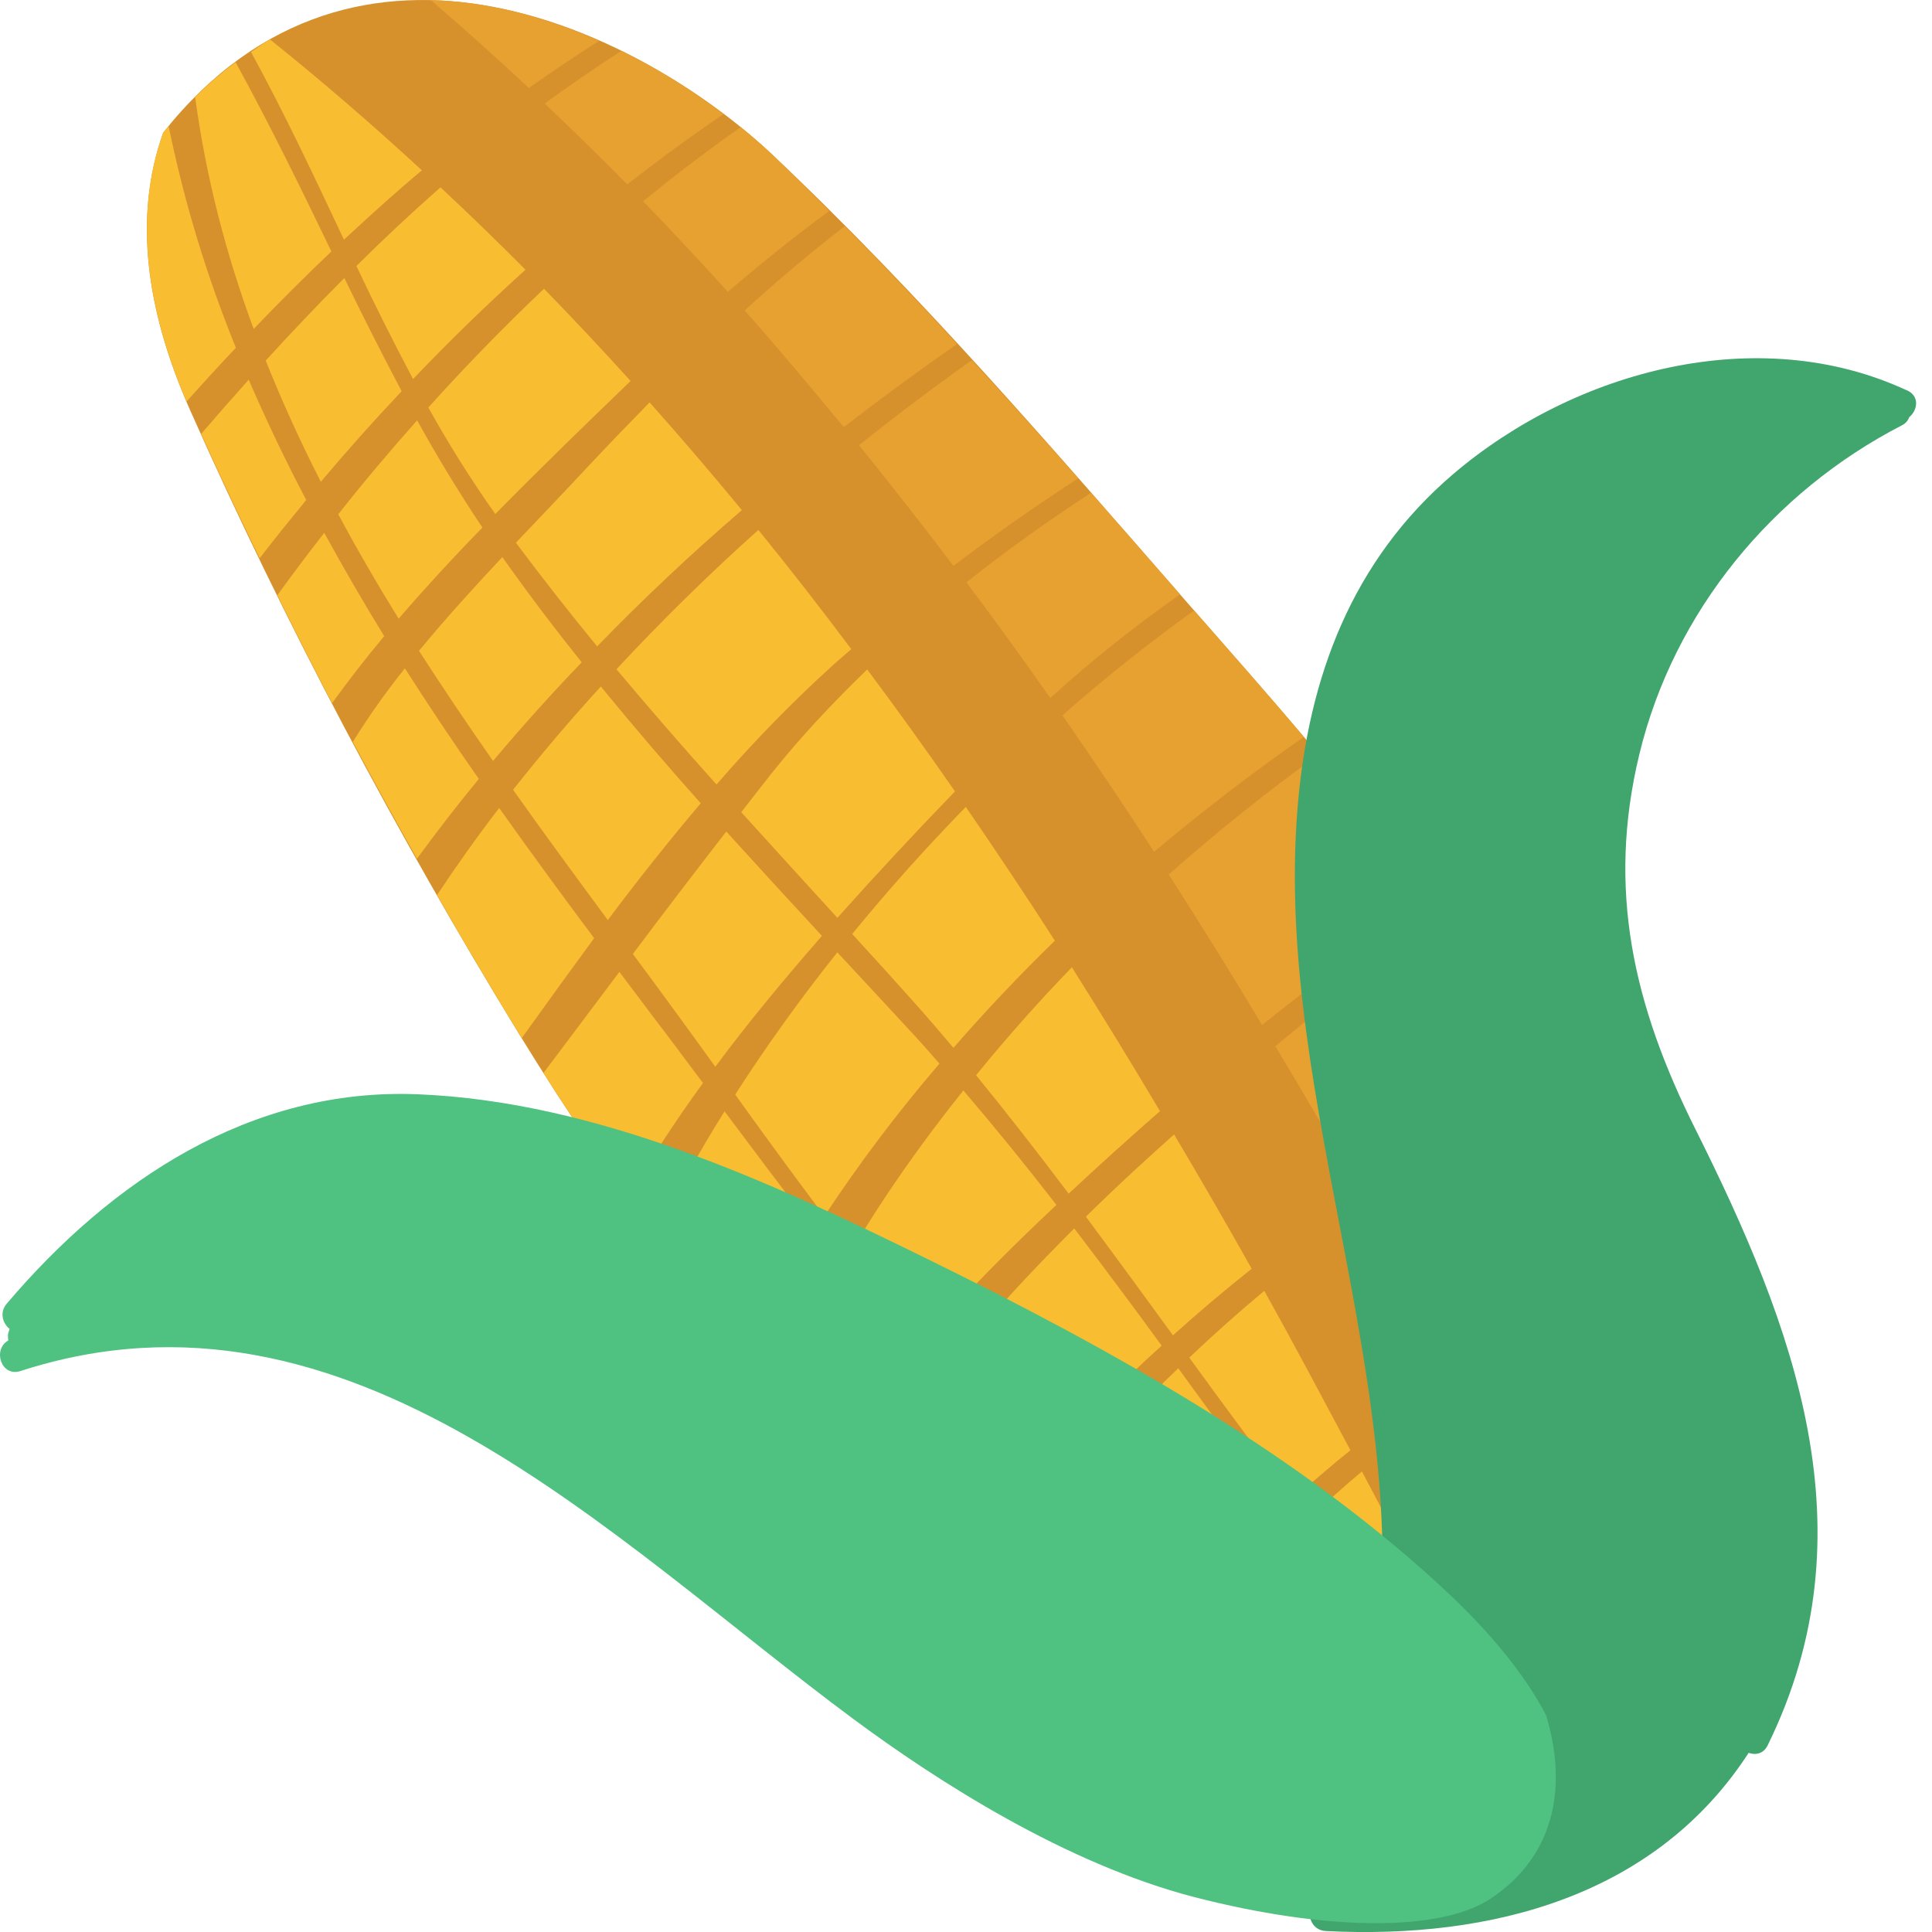 <svg width="30" height="30" viewBox="0 0 30 30" fill="none" xmlns="http://www.w3.org/2000/svg">
<path d="M25.594 22.529C25.586 21.767 25.421 21.034 25.149 20.328C24.669 16.24 20.764 12.026 18.442 9.365C16.372 6.995 14.281 4.557 11.988 2.397C10.008 0.534 5.552 -1.74 2.534 2.059C2.073 3.353 2.257 4.806 2.955 6.376C4.425 9.685 6.165 12.96 8.056 16.049C9.51 18.424 11.254 20.785 13.321 22.723C14.605 24.216 16.044 25.544 17.631 26.325C18.235 26.664 18.865 26.956 19.514 27.197C20.169 27.44 20.761 27.547 21.304 27.545C22.674 27.622 24.028 26.985 24.803 25.807C25.554 24.667 25.74 23.583 25.594 22.53" fill="#D6912D"/>
<path d="M9.302 0.635C8.486 0.276 7.596 0.024 6.691 0.002C7.208 0.446 7.715 0.902 8.212 1.366C8.569 1.113 8.932 0.87 9.302 0.635Z" fill="#E7A131"/>
<path d="M11.233 1.772C10.738 1.394 10.208 1.065 9.651 0.789C9.245 1.05 8.847 1.323 8.458 1.608C8.893 2.019 9.32 2.438 9.74 2.864C10.225 2.484 10.723 2.119 11.233 1.772Z" fill="#E7A131"/>
<path d="M12.877 3.276C12.582 2.982 12.291 2.682 11.988 2.397C11.839 2.257 11.679 2.116 11.502 1.974C10.983 2.339 10.478 2.723 9.987 3.126C10.434 3.586 10.871 4.056 11.303 4.531C11.811 4.093 12.335 3.674 12.875 3.276" fill="#E7A131"/>
<path d="M14.861 5.342C14.291 4.721 13.71 4.111 13.117 3.512C12.581 3.927 12.063 4.364 11.563 4.821C12.089 5.411 12.596 6.021 13.102 6.632C13.677 6.187 14.264 5.757 14.861 5.342Z" fill="#E7A131"/>
<path d="M16.741 7.428C16.197 6.811 15.646 6.199 15.09 5.593C14.494 6.017 13.91 6.457 13.338 6.913C13.838 7.529 14.327 8.154 14.804 8.787C15.433 8.311 16.079 7.858 16.741 7.428Z" fill="#E7A131"/>
<path d="M18.324 9.229C17.865 8.702 17.404 8.176 16.942 7.652C16.276 8.085 15.63 8.549 15.006 9.042C15.45 9.632 15.883 10.233 16.309 10.838C16.946 10.259 17.62 9.722 18.325 9.229" fill="#E7A131"/>
<path d="M22.252 13.98C21.688 13.204 21.096 12.448 20.478 11.714C19.671 12.297 18.894 12.92 18.148 13.579C18.644 14.351 19.127 15.13 19.598 15.916C20.45 15.228 21.335 14.582 22.251 13.98" fill="#E7A131"/>
<path d="M23.961 16.736C23.523 15.883 23.002 15.045 22.437 14.241C21.524 14.86 20.654 15.537 19.804 16.246C20.248 16.983 20.681 17.729 21.108 18.478C22.03 17.851 22.983 17.27 23.961 16.736Z" fill="#E7A131"/>
<path d="M25.053 19.761C24.876 18.839 24.543 17.917 24.099 17.01C23.129 17.552 22.189 18.145 21.281 18.786C21.748 19.608 22.193 20.442 22.641 21.274C23.419 20.729 24.224 20.224 25.054 19.761" fill="#F9BD31"/>
<path d="M25.15 20.329C25.139 20.242 25.118 20.153 25.103 20.064C24.298 20.524 23.538 21.032 22.799 21.566C23.52 22.914 24.221 24.272 24.902 25.64C25.565 24.561 25.734 23.531 25.594 22.53C25.587 21.768 25.421 21.034 25.15 20.329Z" fill="#F9BD31"/>
<path d="M20.246 11.442C19.643 10.729 19.057 10.067 18.542 9.48C17.834 9.988 17.151 10.531 16.498 11.108C16.983 11.807 17.458 12.514 17.921 13.227C18.668 12.597 19.444 12.001 20.246 11.442Z" fill="#E7A131"/>
<path d="M5.341 3.722C5.739 3.352 6.138 2.99 6.551 2.645C5.788 1.94 5.002 1.262 4.192 0.612C4.092 0.667 3.997 0.743 3.898 0.808C4.422 1.767 4.883 2.749 5.341 3.722" fill="#F9BD31"/>
<path d="M3.658 0.966C3.445 1.126 3.236 1.303 3.03 1.507C3.199 2.758 3.512 3.956 3.939 5.108C4.332 4.697 4.734 4.296 5.146 3.904C4.674 2.927 4.196 1.946 3.658 0.966Z" fill="#F9BD31"/>
<path d="M2.619 1.961C2.591 1.995 2.562 2.024 2.534 2.059C2.088 3.314 2.25 4.719 2.897 6.235C3.148 5.953 3.403 5.675 3.663 5.4C3.21 4.288 2.86 3.137 2.619 1.961Z" fill="#F9BD31"/>
<path d="M5.347 4.317C4.93 4.735 4.523 5.163 4.126 5.599C4.382 6.239 4.668 6.867 4.982 7.481C5.387 7 5.805 6.531 6.237 6.075C5.93 5.494 5.633 4.908 5.347 4.317Z" fill="#F9BD31"/>
<path d="M6.414 5.886C6.974 5.299 7.557 4.732 8.16 4.188C7.728 3.754 7.288 3.327 6.84 2.909C6.392 3.303 5.957 3.71 5.534 4.13C5.814 4.722 6.108 5.308 6.414 5.886Z" fill="#F9BD31"/>
<path d="M3.862 5.896C3.613 6.174 3.367 6.454 3.124 6.737C3.417 7.385 3.72 8.029 4.032 8.669C4.265 8.363 4.51 8.064 4.755 7.764C4.434 7.153 4.136 6.529 3.862 5.896" fill="#F9BD31"/>
<path d="M7.691 7.982C8.401 7.259 9.117 6.567 9.779 5.928L9.792 5.916C9.351 5.429 8.904 4.952 8.447 4.484C7.824 5.075 7.225 5.69 6.651 6.328C6.968 6.898 7.315 7.45 7.691 7.982Z" fill="#F9BD31"/>
<path d="M6.478 6.526C6.053 7.005 5.641 7.49 5.253 7.986C5.547 8.534 5.86 9.074 6.19 9.607C6.609 9.122 7.043 8.65 7.491 8.192C7.13 7.652 6.792 7.097 6.478 6.528" fill="#F9BD31"/>
<path d="M5.035 8.274C4.786 8.592 4.543 8.915 4.307 9.242C4.584 9.804 4.867 10.362 5.157 10.918C5.414 10.562 5.684 10.215 5.966 9.878C5.642 9.351 5.332 8.816 5.035 8.274" fill="#F9BD31"/>
<path d="M9.272 10.037C9.989 9.298 10.74 8.592 11.52 7.921C11.053 7.355 10.575 6.797 10.087 6.248C9.756 6.586 9.427 6.927 9.104 7.272C8.761 7.642 8.388 8.029 8.011 8.427C8.419 8.973 8.84 9.51 9.272 10.037Z" fill="#F9BD31"/>
<path d="M7.799 8.651C7.36 9.121 6.916 9.607 6.506 10.106C6.878 10.683 7.262 11.253 7.656 11.816C8.098 11.29 8.557 10.779 9.033 10.284C8.605 9.751 8.194 9.206 7.799 8.649" fill="#F9BD31"/>
<path d="M6.287 10.378C5.995 10.742 5.725 11.123 5.479 11.519C5.804 12.128 6.136 12.733 6.475 13.334C6.783 12.912 7.103 12.499 7.435 12.095C7.04 11.531 6.658 10.958 6.287 10.378Z" fill="#F9BD31"/>
<path d="M7.751 12.546C7.414 12.985 7.093 13.436 6.787 13.897C7.214 14.645 7.652 15.385 8.102 16.119C8.473 15.6 8.848 15.083 9.226 14.568C8.726 13.9 8.234 13.226 7.751 12.546Z" fill="#F9BD31"/>
<path d="M11.126 12.182C11.688 11.531 12.289 10.915 12.925 10.336C13.023 10.247 13.121 10.165 13.219 10.08C12.75 9.453 12.269 8.836 11.776 8.229C11.008 8.916 10.273 9.638 9.572 10.392C10.08 10.997 10.598 11.594 11.126 12.182Z" fill="#F9BD31"/>
<path d="M9.33 10.66C8.856 11.178 8.401 11.713 7.967 12.264C8.448 12.944 8.945 13.618 9.438 14.287C9.901 13.668 10.382 13.063 10.881 12.473C10.351 11.88 9.834 11.276 9.33 10.66Z" fill="#F9BD31"/>
<path d="M13.003 14.252C13.598 13.586 14.207 12.931 14.829 12.289C14.386 11.65 13.931 11.018 13.466 10.395C12.933 10.911 12.424 11.45 11.963 12.031C11.81 12.223 11.662 12.419 11.51 12.612C12.005 13.16 12.504 13.705 13.003 14.252Z" fill="#F9BD31"/>
<path d="M11.277 12.913C10.789 13.542 10.305 14.176 9.827 14.813C10.258 15.394 10.685 15.978 11.107 16.565C11.626 15.866 12.19 15.189 12.763 14.532C12.265 13.995 11.77 13.455 11.279 12.913" fill="#F9BD31"/>
<path d="M10.546 16.321C10.235 15.912 9.926 15.502 9.618 15.091C9.224 15.614 8.833 16.137 8.439 16.661C8.858 17.319 9.296 17.965 9.751 18.598C10.109 17.985 10.498 17.391 10.916 16.817C10.793 16.653 10.671 16.488 10.546 16.323" fill="#F9BD31"/>
<path d="M14.159 15.525C14.378 15.768 14.591 16.018 14.805 16.271C15.306 15.695 15.832 15.14 16.38 14.607C15.93 13.908 15.469 13.216 14.997 12.53C14.38 13.162 13.792 13.819 13.233 14.503C13.543 14.841 13.852 15.181 14.159 15.525Z" fill="#F9BD31"/>
<path d="M14.226 16.108C13.819 15.667 13.411 15.227 13.002 14.788C12.436 15.497 11.907 16.233 11.416 16.996C11.87 17.631 12.332 18.26 12.8 18.885C13.345 18.058 13.943 17.267 14.588 16.516C14.469 16.381 14.35 16.242 14.226 16.108Z" fill="#F9BD31"/>
<path d="M11.251 17.257C10.86 17.879 10.504 18.522 10.185 19.184C10.642 19.79 11.12 20.38 11.62 20.952C11.927 20.319 12.27 19.705 12.649 19.112C12.181 18.496 11.714 17.878 11.251 17.257Z" fill="#F9BD31"/>
<path d="M16.594 18.535C17.074 18.087 17.553 17.655 18.012 17.254C17.566 16.503 17.11 15.758 16.644 15.02C16.124 15.557 15.628 16.116 15.156 16.696C15.644 17.293 16.12 17.907 16.594 18.535Z" fill="#F9BD31"/>
<path d="M14.959 16.932C14.313 17.74 13.722 18.576 13.217 19.433C13.582 19.907 13.954 20.375 14.335 20.836C14.985 20.085 15.694 19.376 16.404 18.71C15.937 18.106 15.455 17.513 14.959 16.932" fill="#F9BD31"/>
<path d="M13.076 19.671C12.73 20.274 12.424 20.9 12.16 21.544C12.454 21.862 12.757 22.17 13.064 22.469C13.402 21.973 13.768 21.496 14.158 21.04C13.794 20.59 13.434 20.134 13.076 19.671Z" fill="#F9BD31"/>
<path d="M20.087 23.266C20.379 23.014 20.669 22.76 20.969 22.519C20.527 21.691 20.089 20.863 19.632 20.044C19.232 20.377 18.844 20.723 18.467 21.081C18.999 21.815 19.539 22.544 20.087 23.266Z" fill="#F9BD31"/>
<path d="M18.296 21.246C17.648 21.865 17.039 22.523 16.472 23.216C17.054 23.806 17.665 24.367 18.303 24.898C18.821 24.392 19.354 23.902 19.899 23.426C19.36 22.703 18.826 21.977 18.296 21.246Z" fill="#F9BD31"/>
<path d="M16.258 23.463C15.93 23.879 15.619 24.309 15.327 24.751C15.912 25.256 16.521 25.701 17.155 26.064C17.436 25.766 17.721 25.473 18.009 25.183C17.401 24.635 16.817 24.061 16.258 23.463Z" fill="#F9BD31"/>
<path d="M23.266 26.99C22.58 25.599 21.874 24.218 21.148 22.848C20.869 23.08 20.598 23.329 20.327 23.576C21.254 24.778 22.222 25.934 23.266 26.99Z" fill="#F9BD31"/>
<path d="M20.136 23.743C19.626 24.209 19.129 24.689 18.645 25.183C19.753 26.075 20.955 26.845 22.229 27.479C22.505 27.425 22.774 27.344 23.033 27.236C22.005 26.14 21.055 24.958 20.134 23.743" fill="#F9BD31"/>
<path d="M18.353 25.484C18.095 25.753 17.84 26.026 17.588 26.302C17.602 26.309 17.616 26.318 17.631 26.324C18.235 26.663 18.865 26.955 19.514 27.196C20.109 27.416 20.652 27.52 21.152 27.535C20.165 26.93 19.228 26.244 18.353 25.484Z" fill="#F9BD31"/>
<path d="M16.681 19.075C16.012 19.741 15.319 20.482 14.695 21.269C15.153 21.809 15.626 22.336 16.114 22.848C16.718 22.161 17.36 21.509 18.038 20.895C17.593 20.283 17.14 19.677 16.681 19.075Z" fill="#F9BD31"/>
<path d="M18.214 20.735C18.61 20.378 19.018 20.033 19.436 19.701C19.043 19.001 18.641 18.305 18.231 17.615C18.035 17.792 17.837 17.969 17.642 18.149C17.378 18.393 17.118 18.64 16.862 18.892C17.316 19.505 17.766 20.119 18.214 20.735Z" fill="#F9BD31"/>
<path d="M14.52 21.488C14.151 21.965 13.809 22.451 13.518 22.942C13.952 23.438 14.411 23.912 14.893 24.363C15.212 23.922 15.548 23.494 15.9 23.079C15.427 22.559 14.967 22.027 14.52 21.485" fill="#F9BD31"/>
<path d="M29.613 6.063C27.306 4.989 24.462 5.746 22.567 7.36C20.994 8.701 20.314 10.517 20.149 12.54C19.765 17.181 22.117 21.765 21.293 26.384C21.285 26.43 21.289 26.477 21.305 26.521C21.021 27.494 20.612 28.426 20.29 29.395C20.273 29.436 20.27 29.48 20.28 29.523C20.291 29.566 20.313 29.604 20.346 29.633C20.307 29.782 20.386 29.975 20.588 29.985C23.168 30.116 25.713 29.439 27.153 27.218C27.259 27.256 27.384 27.234 27.448 27.102C29.078 23.784 27.861 20.602 26.32 17.521C25.37 15.62 24.946 13.82 25.456 11.711C25.991 9.496 27.529 7.636 29.537 6.602C29.588 6.576 29.627 6.532 29.646 6.479C29.777 6.369 29.811 6.154 29.615 6.062" fill="#41A56E"/>
<path d="M23.152 29.479C24.185 28.787 24.329 27.683 24.005 26.627C23.651 25.954 23.102 25.325 22.562 24.808C20.24 22.601 17.244 20.945 14.393 19.546C11.945 18.342 9.256 17.105 6.491 16.992C3.891 16.885 1.724 18.336 0.104 20.244C-0.012 20.382 0.042 20.549 0.149 20.636C0.143 20.662 0.131 20.684 0.126 20.71C0.12 20.745 0.126 20.781 0.128 20.815C-0.12 20.956 0.019 21.388 0.319 21.289C5.434 19.635 9.482 23.899 13.248 26.69C14.565 27.667 16.557 28.941 18.541 29.457C20.584 29.984 22.366 30.005 23.152 29.479Z" fill="#4FC180"/>
</svg>

